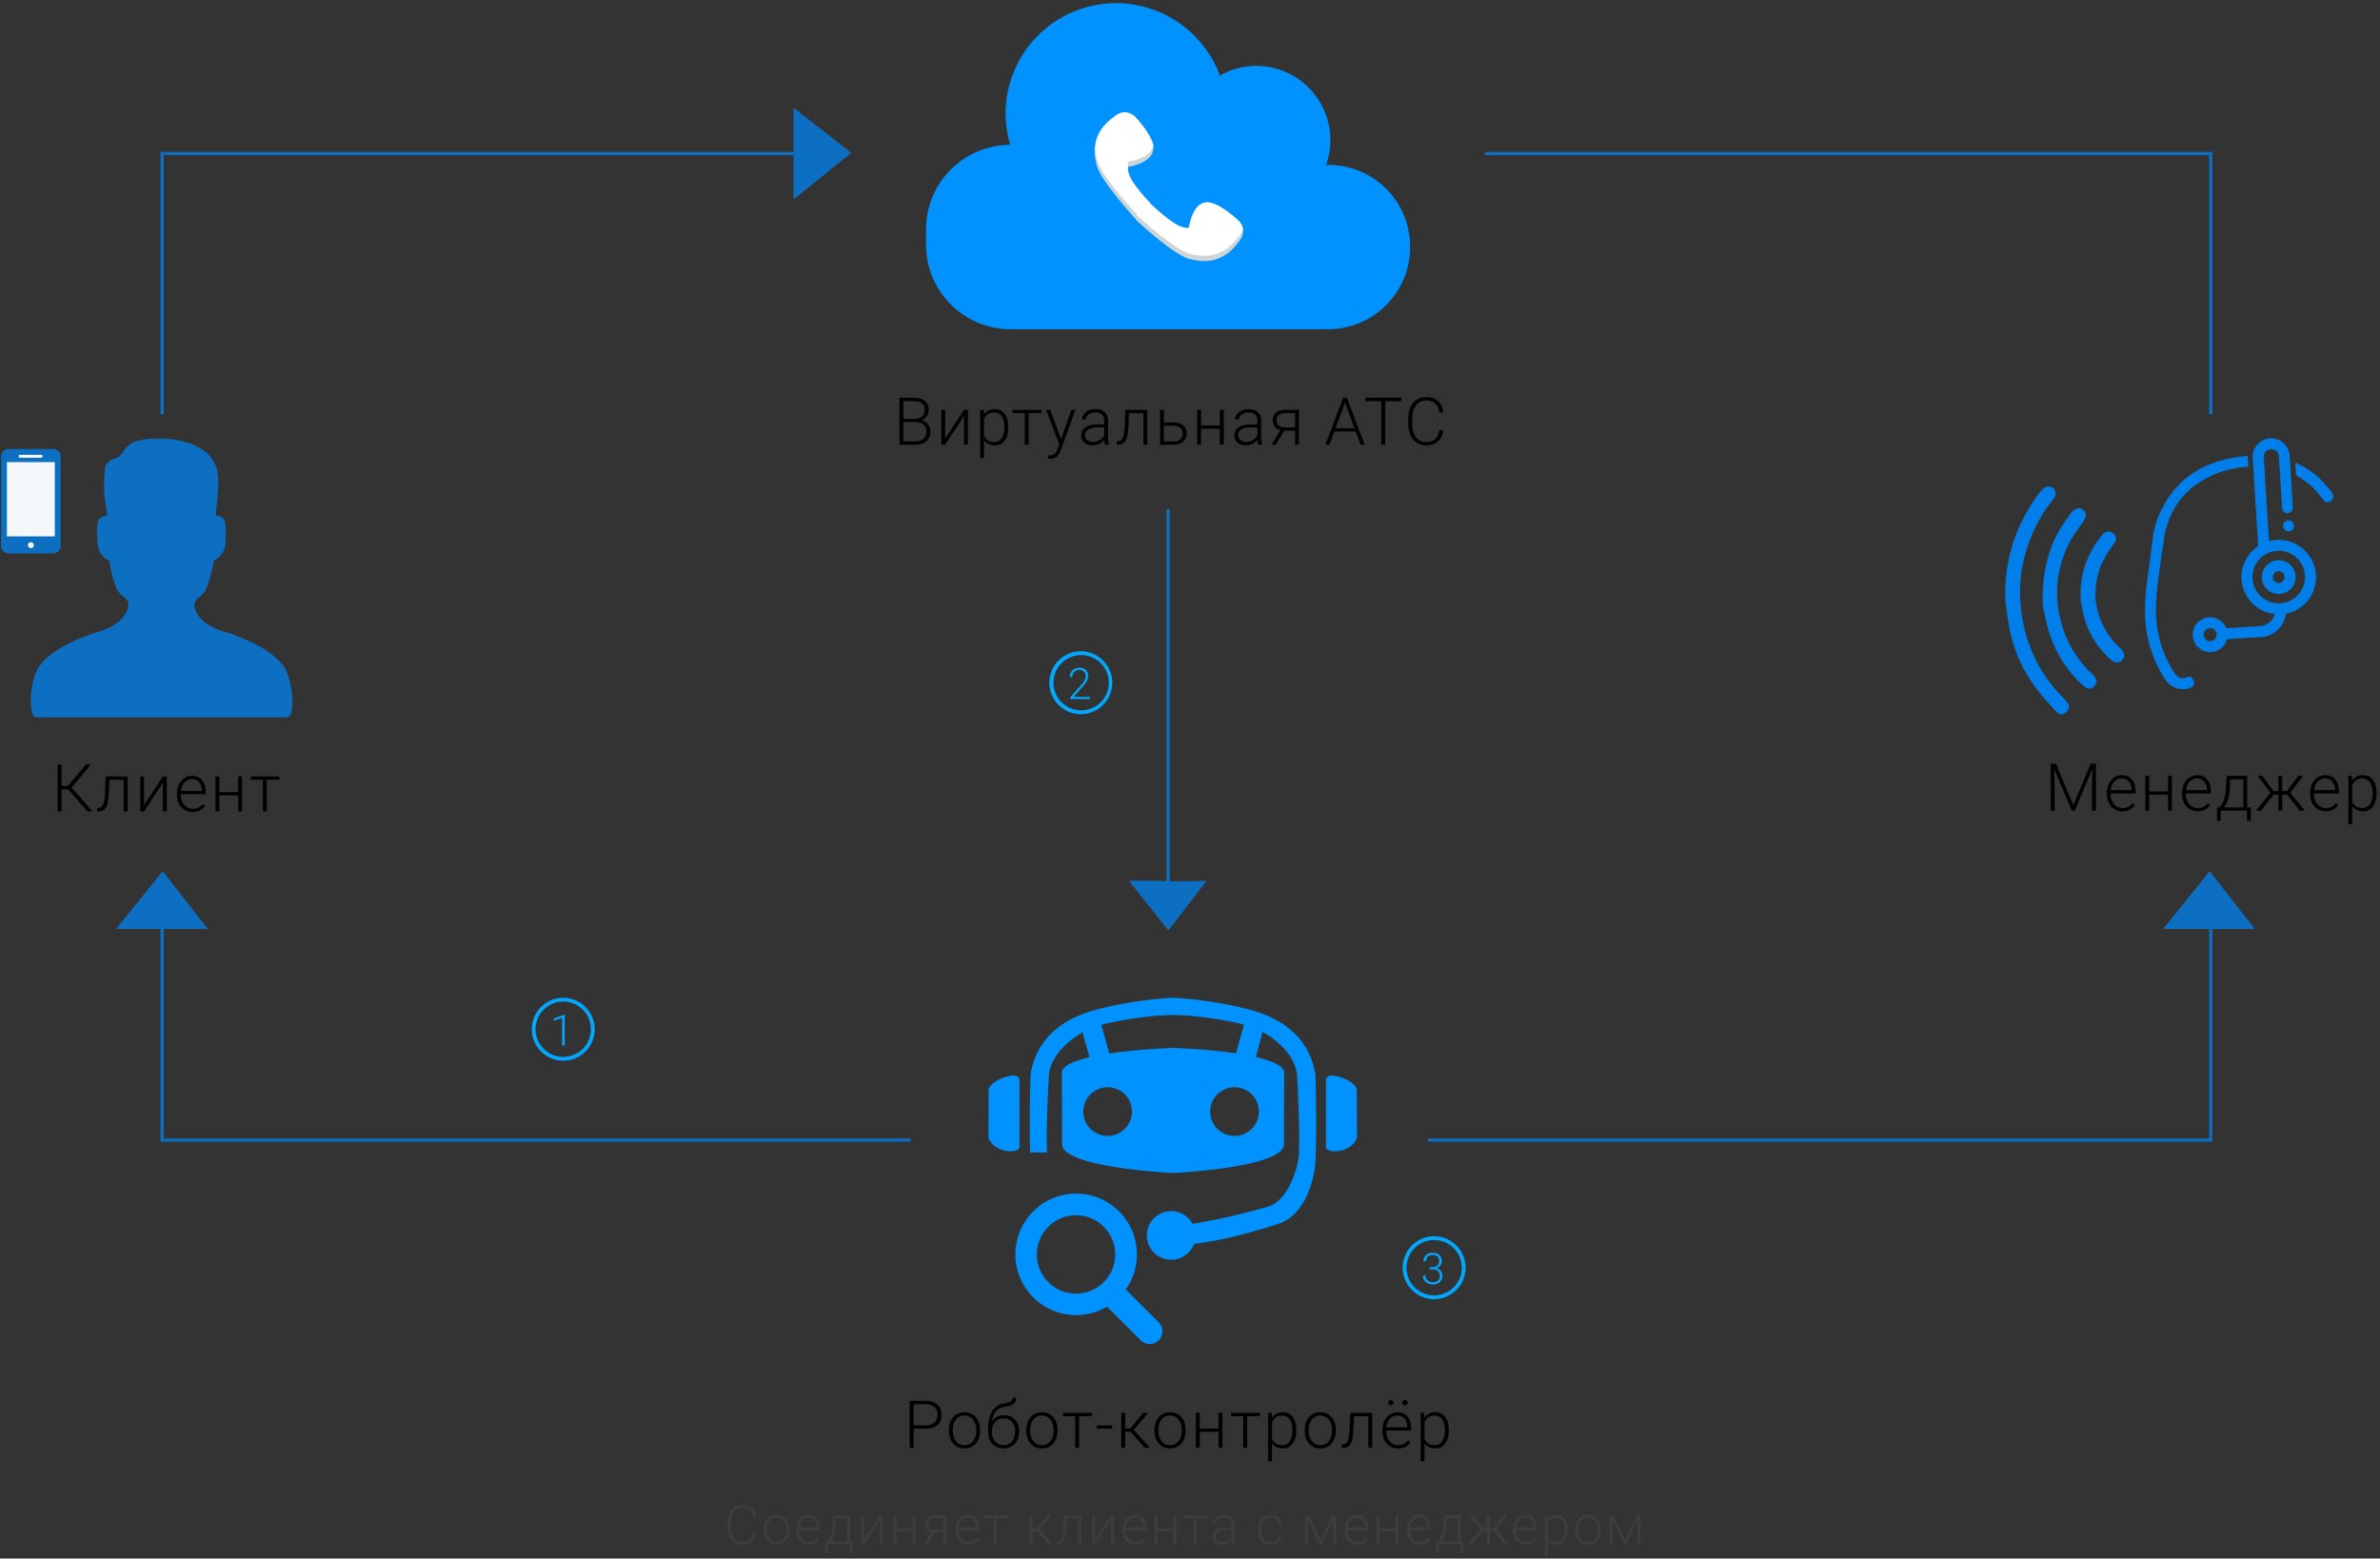 <svg width="629" height="412" viewBox="0 0 629 412" fill="none" xmlns="http://www.w3.org/2000/svg">
  <rect x="0" y="0" width="629" height="412" fill="#333333" stroke="none"/>
  <path d="M351.118 43.599h-.658c3.621-10.206-1.72-21.437-11.926-25.058a20.373 20.373 0 00-6.438-1.134c-3.402 0-6.73.878-9.693 2.597-5.597-15.144-22.351-22.936-37.495-17.376-14.45 5.305-22.314 20.924-17.925 35.666-12.327.037-22.277 10.06-22.241 22.388v3.95c-.036 12.328 9.95 22.35 22.241 22.387h84.099c11.961-.036 21.619-9.767 21.582-21.692.073-11.998-9.584-21.728-21.546-21.728z" fill="#0093FF"/>
  <path d="M294.817 30.568c2.592-1.863 4.941.243 4.941.243s5.346 5.509 5.022 8.749c-.405 3.726-6.723 4.536-6.723 4.536s-.486 1.296 1.053 3.646c1.62 2.673 4.86 6.075 5.103 6.318.243.162 3.646 3.483 6.319 5.103 2.349 1.378 3.645 1.053 3.645 1.053s.81-6.48 4.536-6.723c3.241-.243 8.749 5.022 8.749 5.022s2.187 2.35.243 4.942c-1.863 2.592-5.508 7.128-13.285 5.022-4.05-1.053-12.637-8.83-14.176-10.369l-.081-.08h.081c-1.458-1.62-9.235-10.207-10.369-14.177-2.187-7.938 2.349-11.422 4.942-13.285z" fill="#CDD5D6"/>
  <path d="M300.325 56.815c1.621 1.458 10.207 9.234 14.176 10.287 7.777 2.025 11.26-2.43 13.285-5.022.405-.567.648-1.134.729-1.62-.243-1.215-.972-1.944-.972-1.944s-5.508-5.347-8.748-5.023c-3.727.405-4.537 6.724-4.537 6.724s-1.296.486-3.645-1.053c-2.673-1.62-6.075-4.86-6.318-5.104-.162-.242-3.484-3.645-5.104-6.318-1.377-2.35-1.053-3.645-1.053-3.645-.162-.972 0-1.377 0-1.377s5.995-.73 6.724-4.213c-.648-3.24-4.942-7.776-4.942-7.776s-2.349-2.187-4.941-.243c-2.025 1.458-5.265 4.05-5.508 8.83.081.972.162 1.944.486 2.997 1.053 4.05 8.829 12.637 10.368 14.176l.081.08c-.081.163-.081.244-.081.244z" fill="white"/>
  <path d="M241.465 377.661v5.058h-1.049v-12.417h4.23c1.291 0 2.308.329 3.053.989.751.659 1.126 1.566 1.126 2.72 0 1.166-.361 2.067-1.083 2.704-.717.631-1.757.946-3.122.946h-3.155zm0-.886h3.181c1.018 0 1.794-.242 2.328-.725.535-.484.802-1.157.802-2.022 0-.858-.267-1.54-.802-2.046-.529-.512-1.282-.774-2.26-.785h-3.249v5.578zm9.317 1.193c0-.886.17-1.685.511-2.396.347-.711.833-1.262 1.459-1.654.631-.398 1.344-.597 2.14-.597 1.228 0 2.223.432 2.985 1.296.762.858 1.143 1.998 1.143 3.42v.213c0 .893-.174 1.697-.52 2.413-.342.711-.825 1.26-1.45 1.646-.626.387-1.339.58-2.141.58-1.222 0-2.217-.429-2.985-1.288-.762-.864-1.142-2.007-1.142-3.428v-.205zm1.023.282c0 1.103.284 2.01.853 2.72.574.705 1.324 1.058 2.251 1.058.921 0 1.666-.353 2.235-1.058.574-.71.861-1.646.861-2.805v-.197c0-.705-.131-1.35-.392-1.935-.262-.586-.629-1.038-1.101-1.356a2.785 2.785 0 00-1.62-.487c-.91 0-1.652.359-2.226 1.075-.574.711-.861 1.643-.861 2.797v.188zm13.572-4.145c1.171 0 2.121.384 2.848 1.151.728.762 1.092 1.774 1.092 3.037v.221c0 .836-.168 1.589-.503 2.26a3.691 3.691 0 01-1.433 1.561c-.62.369-1.333.554-2.14.554-1.217 0-2.204-.403-2.96-1.211-.75-.813-1.125-1.896-1.125-3.249v-.819c0-1.91.363-3.437 1.091-4.579.728-1.143 1.763-1.825 3.104-2.047.848-.137 1.442-.321 1.783-.554.347-.234.52-.552.52-.956h.878c0 .478-.099.873-.298 1.186-.199.312-.497.565-.895.759-.398.187-1.007.347-1.826.477-.938.148-1.694.549-2.268 1.203-.569.648-.938 1.518-1.109 2.609a4.214 4.214 0 011.365-1.159c.551-.296 1.177-.444 1.876-.444zm-3.198 4.196v.213c0 1.041.281 1.888.844 2.542.563.648 1.302.972 2.218.972.921 0 1.66-.327 2.217-.981.557-.659.836-1.524.836-2.592v-.222c0-.961-.285-1.746-.853-2.354-.563-.608-1.302-.912-2.217-.912-.916 0-1.652.309-2.209.929-.557.614-.836 1.416-.836 2.405zm9.061-.333c0-.886.17-1.685.511-2.396.347-.711.833-1.262 1.459-1.654.631-.398 1.344-.597 2.14-.597 1.228 0 2.223.432 2.985 1.296.762.858 1.143 1.998 1.143 3.42v.213c0 .893-.173 1.697-.52 2.413-.341.711-.825 1.26-1.45 1.646-.626.387-1.339.58-2.141.58-1.222 0-2.217-.429-2.985-1.288-.761-.864-1.142-2.007-1.142-3.428v-.205zm1.023.282c0 1.103.284 2.01.853 2.72.574.705 1.325 1.058 2.251 1.058.921 0 1.666-.353 2.235-1.058.574-.71.861-1.646.861-2.805v-.197c0-.705-.131-1.35-.392-1.935-.262-.586-.628-1.038-1.1-1.356a2.788 2.788 0 00-1.621-.487c-.909 0-1.651.359-2.226 1.075-.574.711-.861 1.643-.861 2.797v.188zm16.293-3.889h-3.36v8.358h-1.024v-8.358h-3.232v-.87h7.616v.87zm5.376 3.309h-4.085v-.861h4.085v.861zm4.856.819h-1.415v4.23h-1.032v-9.228h1.032v4.094h1.398l3.386-4.094h1.288l-3.787 4.477 4.205 4.751h-1.348l-3.727-4.23zm6.324-.521c0-.886.17-1.685.511-2.396.347-.711.833-1.262 1.459-1.654.631-.398 1.344-.597 2.14-.597 1.228 0 2.223.432 2.985 1.296.762.858 1.143 1.998 1.143 3.42v.213c0 .893-.174 1.697-.52 2.413-.341.711-.825 1.26-1.45 1.646-.626.387-1.339.58-2.141.58-1.222 0-2.217-.429-2.985-1.288-.761-.864-1.142-2.007-1.142-3.428v-.205zm1.023.282c0 1.103.284 2.01.853 2.72.574.705 1.325 1.058 2.251 1.058.921 0 1.666-.353 2.235-1.058.574-.71.861-1.646.861-2.805v-.197c0-.705-.131-1.35-.392-1.935-.262-.586-.629-1.038-1.1-1.356a2.788 2.788 0 00-1.621-.487c-.909 0-1.651.359-2.226 1.075-.574.711-.861 1.643-.861 2.797v.188zm16.941 4.469h-1.024v-4.23h-4.972v4.23h-1.023v-9.228h1.023v4.136h4.972v-4.136h1.024v9.228zm9.888-8.358h-3.36v8.358h-1.024v-8.358h-3.232v-.87h7.616v.87zm9.623 3.838c0 1.438-.318 2.581-.955 3.428-.637.842-1.489 1.262-2.558 1.262-1.263 0-2.229-.443-2.9-1.33v4.707h-1.015v-12.775h.947l.051 1.305c.665-.984 1.629-1.475 2.891-1.475 1.103 0 1.967.417 2.593 1.253.631.836.946 1.996.946 3.48v.145zm-1.023-.179c0-1.177-.242-2.107-.725-2.789-.483-.682-1.157-1.023-2.021-1.023-.626 0-1.163.15-1.612.452-.449.301-.793.739-1.032 1.313v4.426c.245.529.594.932 1.049 1.211.455.279.992.418 1.612.418.858 0 1.526-.341 2.004-1.024.483-.687.725-1.682.725-2.984zm3.253-.052c0-.886.17-1.685.512-2.396.346-.711.833-1.262 1.458-1.654.631-.398 1.345-.597 2.14-.597 1.229 0 2.224.432 2.985 1.296.762.858 1.143 1.998 1.143 3.42v.213c0 .893-.173 1.697-.52 2.413-.341.711-.824 1.26-1.45 1.646-.625.387-1.339.58-2.14.58-1.223 0-2.218-.429-2.985-1.288-.762-.864-1.143-2.007-1.143-3.428v-.205zm1.023.282c0 1.103.285 2.01.853 2.72.574.705 1.325 1.058 2.252 1.058.921 0 1.665-.353 2.234-1.058.574-.71.861-1.646.861-2.805v-.197c0-.705-.13-1.35-.392-1.935-.262-.586-.628-1.038-1.1-1.356a2.788 2.788 0 00-1.621-.487c-.909 0-1.651.359-2.225 1.075-.575.711-.862 1.643-.862 2.797v.188zm16.813-4.759v9.228h-1.023v-8.349h-3.778l-.162 3.453c-.069 1.28-.196 2.258-.384 2.934-.188.671-.466 1.166-.836 1.484-.369.318-.861.478-1.475.478h-.392v-.904l.315-.017c.586-.012 1.006-.296 1.262-.853.256-.557.424-1.552.503-2.985l.188-4.469h5.782zm6.844 9.398a4.027 4.027 0 01-2.133-.58 3.967 3.967 0 01-1.475-1.612c-.352-.693-.529-1.469-.529-2.328v-.366c0-.887.171-1.686.512-2.397.347-.711.827-1.268 1.441-1.671a3.525 3.525 0 011.996-.614c1.12 0 2.007.383 2.661 1.151.659.762.989 1.805.989 3.13v.571h-6.584v.196c0 1.046.299 1.919.896 2.618.602.694 1.358 1.041 2.268 1.041.546 0 1.026-.1 1.441-.299.421-.199.802-.517 1.143-.955l.64.486c-.751 1.086-1.839 1.629-3.266 1.629zm-.188-8.699c-.768 0-1.416.282-1.945.845-.523.563-.841 1.319-.955 2.268h5.535v-.111c-.028-.887-.281-1.609-.759-2.166-.477-.557-1.103-.836-1.876-.836zm-2.439-3.377c0-.193.062-.355.187-.486a.663.663 0 01.512-.204c.216 0 .387.068.512.204a.66.66 0 01.196.486.65.65 0 01-.196.478c-.125.131-.296.196-.512.196-.216 0-.386-.065-.512-.196a.666.666 0 01-.187-.478zm3.735.009c0-.193.063-.356.188-.486.125-.137.295-.205.511-.205.217 0 .387.068.512.205.131.13.196.293.196.486a.647.647 0 01-.196.477c-.125.131-.295.197-.512.197-.216 0-.386-.066-.511-.197a.664.664 0 01-.188-.477zm12.285 7.377c0 1.438-.319 2.581-.956 3.428-.636.842-1.489 1.262-2.558 1.262-1.262 0-2.229-.443-2.9-1.33v4.707h-1.015v-12.775h.947l.051 1.305c.665-.984 1.629-1.475 2.891-1.475 1.103 0 1.968.417 2.593 1.253.631.836.947 1.996.947 3.48v.145zm-1.024-.179c0-1.177-.241-2.107-.725-2.789-.483-.682-1.157-1.023-2.021-1.023-.625 0-1.163.15-1.612.452-.449.301-.793.739-1.032 1.313v4.426c.245.529.594.932 1.049 1.211.455.279.992.418 1.612.418.859 0 1.527-.341 2.004-1.024.484-.687.725-1.682.725-2.984zM237.711 117.559v-12.417h3.667c1.33 0 2.34.276 3.028.827.688.546 1.031 1.353 1.031 2.422 0 .643-.176 1.203-.528 1.68-.347.472-.825.81-1.433 1.015.722.159 1.302.515 1.74 1.066.443.552.665 1.188.665 1.91 0 1.098-.355 1.956-1.066 2.576-.705.614-1.689.921-2.951.921h-4.153zm1.049-5.97v5.083h3.147c.898 0 1.609-.227 2.132-.682.529-.461.793-1.097.793-1.91 0-.768-.253-1.373-.759-1.817-.5-.449-1.194-.674-2.081-.674h-3.232zm0-.878h2.865c.876-.017 1.553-.222 2.03-.614.483-.398.725-.975.725-1.731 0-.796-.25-1.382-.75-1.757-.495-.381-1.246-.572-2.252-.572h-2.618v4.674zm16.011-2.379h1.023v9.227h-1.023v-7.582l-4.98 7.582h-1.015v-9.227h1.015v7.59l4.98-7.59zm11.705 4.707c0 1.439-.319 2.581-.956 3.428-.636.842-1.489 1.263-2.558 1.263-1.262 0-2.229-.444-2.9-1.331v4.708h-1.015v-12.775h.947l.051 1.304c.665-.983 1.629-1.475 2.891-1.475 1.103 0 1.968.418 2.593 1.254.631.835.947 1.995.947 3.479v.145zm-1.024-.179c0-1.177-.241-2.106-.725-2.789-.483-.682-1.157-1.023-2.021-1.023-.625 0-1.163.151-1.612.452-.449.301-.793.739-1.032 1.313v4.426c.245.529.594.933 1.049 1.211.455.279.992.418 1.612.418.859 0 1.527-.341 2.004-1.023.484-.688.725-1.683.725-2.985zm9.76-3.659h-3.36v8.358h-1.023v-8.358h-3.233v-.869h7.616v.869zm5.232 6.891l2.695-7.76h1.1l-3.94 10.796-.205.478c-.506 1.12-1.288 1.68-2.345 1.68-.245 0-.506-.04-.785-.12l-.008-.844.528.051c.501 0 .904-.125 1.211-.375.313-.244.578-.668.794-1.271l.452-1.245-3.48-9.15h1.117l2.866 7.76zm11.593 1.467c-.102-.29-.167-.719-.196-1.288a3.573 3.573 0 01-1.373 1.083 4.19 4.19 0 01-1.757.376c-.887 0-1.606-.248-2.157-.742-.546-.495-.819-1.12-.819-1.877 0-.898.372-1.609 1.117-2.132.751-.523 1.794-.784 3.13-.784h1.851v-1.049c0-.66-.205-1.177-.614-1.552-.404-.381-.995-.572-1.774-.572-.711 0-1.299.182-1.766.546-.466.364-.699.802-.699 1.313l-1.023-.008c0-.733.341-1.367 1.023-1.902.682-.54 1.521-.81 2.516-.81 1.029 0 1.839.259 2.43.776.597.512.904 1.228.921 2.149v4.367c0 .892.094 1.56.282 2.004v.102h-1.092zm-3.206-.733c.682 0 1.29-.165 1.825-.495.54-.33.932-.77 1.177-1.322v-2.03h-1.825c-1.018.012-1.814.199-2.388.563-.575.358-.862.853-.862 1.484 0 .518.191.947.572 1.288.386.341.887.512 1.501.512zm14.365-8.494v9.227h-1.023v-8.349h-3.778l-.162 3.454c-.069 1.279-.197 2.257-.384 2.934-.188.67-.466 1.165-.836 1.483-.37.319-.861.478-1.475.478h-.393v-.904l.316-.017c.585-.011 1.006-.296 1.262-.853.256-.557.424-1.552.503-2.985l.188-4.468h5.782zm4.396 3.351h2.661c.682 0 1.279.125 1.79.375.518.245.907.586 1.169 1.024.267.438.401.946.401 1.526 0 .893-.307 1.609-.921 2.149-.609.535-1.433.802-2.474.802h-3.641v-9.227h1.015v3.351zm0 .87v4.145h2.643c.734 0 1.308-.185 1.723-.555.421-.369.631-.875.631-1.518 0-.614-.204-1.108-.614-1.484-.403-.38-.958-.577-1.663-.588h-2.72zm15.832 5.006H322.4v-4.23h-4.972v4.23h-1.023v-9.227h1.023v4.136h4.972v-4.136h1.024v9.227zm9.086 0c-.102-.29-.168-.719-.196-1.288a3.573 3.573 0 01-1.373 1.083 4.193 4.193 0 01-1.757.376c-.887 0-1.606-.248-2.158-.742-.545-.495-.818-1.12-.818-1.877 0-.898.372-1.609 1.117-2.132.75-.523 1.794-.784 3.13-.784h1.85v-1.049c0-.66-.204-1.177-.614-1.552-.403-.381-.995-.572-1.773-.572-.711 0-1.3.182-1.766.546-.466.364-.699.802-.699 1.313l-1.024-.008c0-.733.342-1.367 1.024-1.902.682-.54 1.521-.81 2.516-.81 1.029 0 1.839.259 2.43.776.597.512.904 1.228.921 2.149v4.367c0 .892.094 1.56.282 2.004v.102h-1.092zm-3.207-.733c.683 0 1.291-.165 1.826-.495.54-.33.932-.77 1.176-1.322v-2.03h-1.825c-1.017.012-1.813.199-2.388.563-.574.358-.861.853-.861 1.484 0 .518.191.947.572 1.288.386.341.886.512 1.5.512zm13.999-8.494v9.227h-1.023v-3.718h-2.866l-2.251 3.718h-1.126l2.32-3.846c-.631-.165-1.123-.483-1.476-.955-.347-.472-.52-1.029-.52-1.672 0-.836.299-1.504.896-2.004.602-.5 1.415-.75 2.439-.75h3.607zm-5.919 2.771c0 .54.171.984.512 1.331.347.346.827.526 1.441.537h2.943v-3.77h-2.61c-.711 0-1.271.171-1.68.512-.404.341-.606.805-.606 1.39zm20.911 2.977h-5.638l-1.279 3.479h-1.1l4.699-12.417h.998l4.699 12.417h-1.092l-1.287-3.479zm-5.313-.896h4.98l-2.49-6.763-2.49 6.763zm17.367-7.147h-4.256v11.522h-1.049v-11.522h-4.247v-.895h9.552v.895zm11.09 7.65c-.142 1.308-.611 2.309-1.407 3.002-.79.694-1.845 1.041-3.164 1.041-.921 0-1.737-.231-2.448-.691-.705-.461-1.25-1.112-1.637-1.953-.387-.847-.583-1.814-.588-2.9v-1.612c0-1.103.193-2.08.579-2.933.387-.853.941-1.51 1.663-1.97.728-.466 1.564-.7 2.508-.7 1.33 0 2.379.361 3.147 1.084.773.716 1.222 1.708 1.347 2.976h-1.057c-.262-2.109-1.408-3.164-3.437-3.164-1.126 0-2.024.421-2.695 1.262-.665.842-.998 2.004-.998 3.488v1.518c0 1.433.324 2.576.972 3.428.654.853 1.535 1.28 2.644 1.28 1.097 0 1.925-.262 2.482-.785.557-.529.901-1.319 1.032-2.371h1.057z" fill="black"/>
  <path d="M75.327 176.608c-2.969-4.517-10.197-7.873-16.264-9.68-6.066-1.807-8.131-5.68-7.615-7.487.516-1.807 1.807-1.29 3.098-3.872a34.248 34.248 0 001.936-7.357c1.936-.904 3.227-2.969 3.098-5.163.258-4.26 0-5.809-1.033-6.325-.387-.258-.903-.387-1.549-.387 0 0 .646-6.067.646-7.357.129-1.549 0-3.227-.259-4.776-1.548-5.809-8.26-8.39-16.005-8.261-7.745.129-7.874 2.452-9.423 4.259-1.548 1.808-2.71.388-4.13 3.098-.387 3.098-.516 6.196 0 9.294.258 2.065.516 3.743.516 3.743-.516 0-1.032.129-1.549.387-1.032.516-1.42 2.065-1.032 6.325-.13 2.194 1.162 4.259 3.098 5.163.387 2.452 1.032 5.034 1.936 7.357 1.42 2.582 2.71 2.065 3.098 3.872.387 1.807-1.55 5.68-7.616 7.487-6.066 1.807-13.295 5.163-16.263 9.68-1.678 3.615-2.324 7.745-1.55 11.746.13.775.775 1.291 1.55 1.291h65.441c.774 0 1.42-.645 1.549-1.291.645-4.001 0-8.002-1.678-11.746z" fill="#0D6FC2"/>
  <path d="M13.965 146.301H2.348a2.04 2.04 0 01-2.065-2.066v-23.491a2.04 2.04 0 012.065-2.066h11.617a2.04 2.04 0 012.065 2.066v23.491a2.04 2.04 0 01-2.065 2.066z" fill="#0C6FC2"/>
  <path d="M8.157 143.331c-1.032 0-1.032 1.549 0 1.549 1.033.129 1.033-1.549 0-1.549zm6.324-21.168H1.832v19.619h12.65v-19.619z" fill="#F5F8FA"/>
  <path d="M5.318 120.227c-.387 0-.387.645 0 .645.129-.129 6.325.388 5.937-.387.387-.516-5.808 0-5.937-.258z" fill="#0C6FC2"/>
  <path d="M10.867 121.001h-5.55c-.258 0-.387-.129-.387-.387s.129-.387.387-.387h5.55c.258 0 .387.129.387.387s-.129.387-.387.387z" fill="#F5F8FA"/>
  <path d="M43.268 109.481V40.998h171.427v-.842H42.425v69.325h.843zm540.585 0V40.998H392.426v-.842h192.269v69.325h-.842z" fill="#0D6FC2"/>
  <path fill-rule="evenodd" clip-rule="evenodd" d="M209.715 46.38v6.338L225 40.415l-15.285-11.93V46.38z" fill="#0D6FC2"/>
  <path d="M43.268 232.485v68.483h197.427v.842H42.425v-69.325h.843zm540.585 0v68.483H377.426v.842h207.269v-69.325h-.842z" fill="#0D6FC2"/>
  <path fill-rule="evenodd" clip-rule="evenodd" d="M37.023 245.57h-6.338l12.303-15.286 11.93 15.286H37.023zm541 0h-6.338l12.303-15.286 11.93 15.286h-17.895z" fill="#0D6FC2"/>
  <path d="M530.04 159.367c-.606-10.563 2.418-20.027 8.531-28.556.366-.503.803-.945 1.205-1.4.805-.911 2.087-1.074 2.876-.377.821.694.831 1.919.015 2.914a39.443 39.443 0 00-5.975 10.227c-2.208 5.52-3.192 11.28-2.71 17.18.743 9.578 4.298 18.004 11.103 24.903.336.343.626.739.927 1.052 1.013 1.113 1.061 1.889.142 2.824-.887.916-1.793 1.006-2.805-.091-1.991-2.196-4.049-4.387-5.756-6.799-3.541-5.014-5.875-10.601-6.818-16.704-.287-1.689-.495-3.448-.735-5.173z" fill="#007FEA"/>
  <path d="M539.871 160.016c-.271-9.442 1.747-16.955 6.871-23.534.139-.174.258-.38.394-.604.971-1.435 2.25-1.912 3.304-1.199 1.194.82 1.098 1.936-.094 3.55-1.192 1.615-2.398 3.263-3.348 5.045-3.063 5.888-4.044 12.227-2.847 18.713 1.189 6.336 4.119 11.919 8.916 16.342.792.746 1.302 1.493.74 2.588-.666 1.267-1.944 1.495-3.085.473-4.328-3.823-7.373-8.57-9.12-14.044-.897-2.711-1.344-5.631-1.731-7.33z" fill="#007FEA"/>
  <path d="M549.879 158.451c-.276-6.311 1.548-11.89 5.516-16.808.723-.906 1.593-1.556 2.814-.837 1.1.644 1.34 1.838.543 2.882-1.855 2.401-3.421 4.933-4.212 7.93-1.716 6.517-.329 12.312 3.724 17.56.596.791 1.348 1.44 2.071 2.14 1.214 1.151 1.428 2.198.545 3.18-.838.913-1.92.831-3.11-.204-4.067-3.608-6.518-8.127-7.478-13.451-.131-.787-.281-1.605-.413-2.392zm62.179-6.48c.308 4.966-3.148 9.322-7.895 10.246-.423 3.323-3.157 5.977-6.606 6.191l-8.993.558a4.625 4.625 0 01-4.178 3.407 4.586 4.586 0 01-4.872-4.303 4.588 4.588 0 014.303-4.872 4.632 4.632 0 014.567 2.864l8.927-.554a4.224 4.224 0 003.844-3.187c-4.668-.489-8.45-4.312-8.752-9.164-.225-3.63 1.574-6.938 4.407-8.804l-1.446-23.299c-.167-2.69 1.891-5.021 4.564-5.187a4.905 4.905 0 015.188 4.582l.85 13.695a1.413 1.413 0 01-1.331 1.508 1.411 1.411 0 01-1.507-1.331l-.851-13.696a2.006 2.006 0 00-2.12-1.873 2.009 2.009 0 00-1.873 2.121l1.378 22.193c.62-.154 1.308-.28 1.984-.322 5.378-.35 10.074 3.781 10.412 9.227zm-26.241 15.692a1.73 1.73 0 00-1.823-1.61 1.73 1.73 0 00-1.61 1.823c.059.94.882 1.668 1.823 1.609.956-.076 1.668-.882 1.61-1.822zm23.351-15.546a6.942 6.942 0 00-7.36-6.5 6.942 6.942 0 00-6.5 7.36 6.942 6.942 0 007.36 6.5 6.942 6.942 0 006.5-7.36z" fill="#007FEA"/>
  <path d="M606.693 152.27a4.467 4.467 0 01-4.179 4.732 4.466 4.466 0 01-4.732-4.178 4.466 4.466 0 014.179-4.732c2.458-.153 4.58 1.736 4.732 4.178zm-2.888.18a1.581 1.581 0 00-1.665-1.471 1.58 1.58 0 00-1.47 1.665 1.581 1.581 0 001.665 1.471 1.581 1.581 0 001.47-1.665zm1.998-14.519a1.449 1.449 0 00-1.05-.365 1.464 1.464 0 00-.996.492 1.45 1.45 0 00-.366 1.05c.025.396.195.733.493.996.28.248.653.39 1.049.366a1.472 1.472 0 001.362-1.542 1.569 1.569 0 00-.492-.997zm6.768-7.592c.52.63 1.023 1.262 1.492 1.879 1.32 1.524 3.203-.431 2.372-1.804-2.591-3.583-5.782-6.433-9.813-8.121l.211 3.4c2.14 1.126 4.039 2.631 5.738 4.646zm-34.225 48.554c-1.372.582-2.509.67-3.546-.823l-2.573 1.518c1.499 2.259 4.07 3.126 6.552 2.277 1.967-.603.891-3.253-.433-2.972zm-6.524-36.02l-1.25 8.956-2.996 1.097 1.353-10.503 2.893.45z" fill="#007FEA"/>
  <path d="M588.784 121.28c-6.863 1.519-12.43 4.979-16.179 11.026-2.304 3.704-3.734 7.619-3.772 11.813l2.888-.18a7.74 7.74 0 01.099-1.066c.947-6.353 3.864-11.669 9.242-15.233 4.057-2.687 8.497-4.006 13.169-4.263l-.178-2.871a35.904 35.904 0 00-5.269.774zm-18.157 30.132l-2.865.012c-.597 3.979-1.15 9.215-.72 13.478.925 9.037 5.309 14.811 5.332 14.925l3.151-.742c-.007-.115-4.61-5.428-5.572-14.512-.424-4.165.089-9.249.674-13.161z" fill="#007FEA"/>
  <path d="M377.777 334.989h.694c.385 0 .721-.067 1.008-.202.288-.138.506-.325.655-.56.153-.239.23-.513.23-.823 0-.523-.147-.932-.442-1.227-.295-.295-.719-.442-1.272-.442-.522 0-.952.155-1.288.465-.332.306-.498.711-.498 1.215h-.672c0-.422.106-.806.319-1.154.213-.351.508-.621.885-.812.377-.19.795-.285 1.254-.285.74 0 1.322.201 1.748.604.425.404.638.956.638 1.658 0 .392-.125.754-.375 1.087a2.226 2.226 0 01-1.019.739c.507.142.892.386 1.153.734.262.343.392.754.392 1.232 0 .698-.227 1.26-.683 1.686-.455.425-1.064.638-1.826.638a3.07 3.07 0 01-1.338-.291 2.249 2.249 0 01-.941-.812 2.251 2.251 0 01-.331-1.221h.672c0 .519.182.943.544 1.271.362.325.827.487 1.394.487.579 0 1.029-.147 1.35-.442.325-.299.487-.73.487-1.294 0-.545-.175-.961-.526-1.249-.347-.287-.861-.431-1.54-.431h-.672v-.571z" fill="#00A9FF"/>
  <path fill-rule="evenodd" clip-rule="evenodd" d="M379.02 342.43a7.312 7.312 0 100-14.625 7.312 7.312 0 000 14.625zm0 1a8.313 8.313 0 10-.002-16.626 8.313 8.313 0 00.002 16.626z" fill="#00A9FF"/>
  <path fill-rule="evenodd" clip-rule="evenodd" d="M303.566 232.826h-5.222l10.444 13.139 10.107-13.139-5.054.169-10.275-.169z" fill="#0D6FC2"/>
  <path d="M309.125 234.353v-99.79h-.842v99.79h.842z" fill="#0D6FC2"/>
  <path d="M17.985 208.663H16.28v5.825h-1.05v-12.417h1.05v5.697h1.654l4.801-5.697h1.322l-5.1 6.106 5.475 6.311h-1.304l-5.143-5.825zm15.738-3.403v9.228H32.7v-8.349h-3.778l-.162 3.454c-.068 1.279-.196 2.257-.384 2.933-.187.671-.466 1.166-.836 1.484-.37.319-.86.478-1.475.478h-.392v-.904l.315-.017c.586-.012 1.007-.296 1.262-.853.256-.557.424-1.552.504-2.985l.187-4.469h5.782zm9.334 0h1.023v9.228h-1.023v-7.582l-4.98 7.582h-1.015v-9.228h1.015v7.59l4.98-7.59zm7.858 9.398a4.033 4.033 0 01-2.132-.579 3.971 3.971 0 01-1.475-1.612c-.353-.694-.529-1.47-.529-2.329v-.366c0-.887.17-1.686.512-2.397.347-.71.827-1.268 1.441-1.671a3.522 3.522 0 011.996-.614c1.12 0 2.006.384 2.66 1.151.66.762.99 1.805.99 3.13v.571h-6.584v.196c0 1.047.298 1.919.895 2.619.603.693 1.36 1.04 2.269 1.04.546 0 1.026-.099 1.441-.298.42-.199.802-.518 1.143-.956l.64.487c-.751 1.085-1.84 1.628-3.267 1.628zm-.187-8.698c-.768 0-1.416.281-1.945.844-.523.563-.841 1.319-.955 2.268h5.535v-.11c-.029-.887-.282-1.609-.76-2.167-.477-.557-1.102-.835-1.875-.835zm13.248 8.528h-1.024v-4.23H57.98v4.23h-1.023v-9.228h1.023v4.137h4.972v-4.137h1.024v9.228zm9.888-8.358h-3.36v8.358H69.48v-8.358h-3.232v-.87h7.616v.87zm469.493-4.251l4.58 10.959 4.596-10.959h1.399v12.417h-1.049v-5.407l.085-5.543-4.622 10.95h-.81l-4.606-10.908.086 5.467v5.441h-1.049v-12.417h1.39zm17.58 12.588a4.035 4.035 0 01-2.132-.58 3.967 3.967 0 01-1.475-1.612c-.353-.694-.529-1.47-.529-2.328v-.367c0-.887.171-1.686.512-2.397.347-.71.827-1.267 1.441-1.671a3.53 3.53 0 011.996-.614c1.12 0 2.007.384 2.66 1.151.66.762.99 1.805.99 3.13v.571h-6.584v.197c0 1.046.298 1.918.895 2.618.603.693 1.359 1.04 2.269 1.04.546 0 1.026-.099 1.441-.298.421-.199.802-.518 1.143-.955l.64.486c-.751 1.086-1.84 1.629-3.267 1.629zm-.187-8.699c-.768 0-1.416.281-1.945.844-.523.563-.841 1.319-.955 2.269h5.535v-.111c-.029-.887-.282-1.609-.759-2.166-.478-.558-1.103-.836-1.876-.836zm13.248 8.528h-1.024v-4.23h-4.972v4.23h-1.023v-9.228h1.023v4.137h4.972v-4.137h1.024v9.228zm6.835.171a4.036 4.036 0 01-2.133-.58 3.974 3.974 0 01-1.475-1.612c-.352-.694-.529-1.47-.529-2.328v-.367c0-.887.171-1.686.512-2.397.347-.71.827-1.267 1.441-1.671a3.532 3.532 0 011.996-.614c1.12 0 2.007.384 2.661 1.151.659.762.989 1.805.989 3.13v.571h-6.584v.197c0 1.046.299 1.918.896 2.618.602.693 1.359 1.04 2.268 1.04.546 0 1.026-.099 1.441-.298.421-.199.802-.518 1.143-.955l.64.486c-.751 1.086-1.839 1.629-3.266 1.629zm-.188-8.699c-.768 0-1.416.281-1.945.844-.523.563-.841 1.319-.955 2.269h5.535v-.111c-.028-.887-.281-1.609-.759-2.166-.477-.558-1.103-.836-1.876-.836zm5.948 7.667l.452-.589c.716-.972 1.128-2.393 1.236-4.264l.162-3.514h5.45v8.367h.955v3.573h-1.015v-2.712H586.9v2.712h-.981l.009-3.573h.665zm1.177 0h5.1v-7.411h-3.454l-.111 2.396c-.103 2.2-.614 3.872-1.535 5.015zm16.625-3.403h-1.228v4.264h-1.023v-4.264h-1.22l-3.411 4.264h-1.297l3.821-4.733-3.394-4.495h1.236l3.028 4.051h1.237v-4.051h1.023v4.051h1.245l3.028-4.051h1.253l-3.411 4.495 3.829 4.733h-1.305l-3.411-4.264zm10.28 4.435a4.035 4.035 0 01-2.132-.58 3.967 3.967 0 01-1.475-1.612c-.353-.694-.529-1.47-.529-2.328v-.367c0-.887.171-1.686.512-2.397.347-.71.827-1.267 1.441-1.671a3.53 3.53 0 011.996-.614c1.12 0 2.007.384 2.66 1.151.66.762.99 1.805.99 3.13v.571h-6.584v.197c0 1.046.298 1.918.895 2.618.603.693 1.359 1.04 2.269 1.04.546 0 1.026-.099 1.441-.298.421-.199.802-.518 1.143-.955l.639.486c-.75 1.086-1.839 1.629-3.266 1.629zm-.187-8.699c-.768 0-1.416.281-1.945.844-.523.563-.841 1.319-.955 2.269h5.535v-.111c-.029-.887-.282-1.609-.759-2.166-.478-.558-1.103-.836-1.876-.836zm13.58 4.008c0 1.438-.318 2.581-.955 3.428-.637.842-1.49 1.263-2.558 1.263-1.263 0-2.229-.444-2.9-1.331v4.708h-1.015v-12.776h.947l.051 1.305c.665-.983 1.629-1.475 2.891-1.475 1.103 0 1.967.418 2.593 1.254.631.835.946 1.995.946 3.479v.145zm-1.023-.179c0-1.177-.242-2.107-.725-2.789-.483-.682-1.157-1.023-2.021-1.023-.626 0-1.163.15-1.612.452-.449.301-.793.739-1.032 1.313v4.426c.244.529.594.933 1.049 1.211.455.279.992.418 1.612.418.858 0 1.526-.341 2.004-1.023.483-.688.725-1.683.725-2.985z" fill="black"/>
  <path d="M288.019 184.793h-5.107v-.516l2.794-3.169c.463-.534.784-.975.964-1.322.179-.347.268-.685.268-1.014 0-.515-.151-.922-.453-1.221-.303-.302-.719-.453-1.249-.453-.549 0-.993.175-1.333.526-.336.351-.504.806-.504 1.367h-.667c0-.46.103-.878.308-1.255.21-.377.505-.672.885-.885a2.633 2.633 0 011.311-.325c.747 0 1.329.196 1.747.588.422.392.633.926.633 1.602 0 .381-.119.797-.358 1.249-.236.452-.652 1.016-1.249 1.691l-2.274 2.571h4.284v.566z" fill="#00A9FF"/>
  <path fill-rule="evenodd" clip-rule="evenodd" d="M285.645 187.793a7.313 7.313 0 10-.001-14.625 7.313 7.313 0 00.001 14.625zm0 1a8.313 8.313 0 10-.002-16.626 8.313 8.313 0 00.002 16.626z" fill="#00A9FF"/>
  <path d="M149.243 276.392h-.672v-7.348l-2.217.823v-.627l2.777-1.031h.112v8.183z" fill="#00A9FF"/>
  <path fill-rule="evenodd" clip-rule="evenodd" d="M148.857 279.392a7.313 7.313 0 100-14.626 7.313 7.313 0 000 14.626zm0 1a8.313 8.313 0 100-16.626 8.313 8.313 0 000 16.626z" fill="#00A9FF"/>
  <path d="M269.429 303.422V285.41c-.016-.717-.9-1.162-1.815-1.075-2.81.167-6.256 2.221-6.336 3.773l-.048 12.489c.168 1.114 1.807 3.398 5.31 3.725 1.146.143 2.754-.295 2.889-.9zm89.147-15.306c-.079-1.552-3.526-3.606-6.335-3.773-.916-.095-1.799.358-1.815 1.075v18.004c.135.605 1.743 1.043 2.889.908 3.502-.335 5.142-2.611 5.309-3.725l-.048-12.489zm-10.936-4.147c-1.416-8.397-6.996-13.579-14.781-16.277-5.229-1.783-14.112-3.327-21.252-3.845a16.14 16.14 0 00-3.215 0c-7.132.51-16.015 2.062-21.253 3.845-7.792 2.698-13.364 7.88-14.781 16.277-.207 7.562-.286 14.638-.095 20.687h4.441c-.191-5.381.08-12.56.502-20.313.294-4.664 4.505-8.962 8.891-11.422l1.846 6.559c-4.545 1.066-7.203 2.412-7.315 3.972l.064 19.031c.064 4.052 12.656 6.551 29.005 7.602h.629c16.349-1.051 28.941-3.55 29.005-7.602l.063-19.031c-.119-1.576-2.841-2.937-7.498-4.012l1.799-6.638c4.465 2.435 8.811 6.797 9.106 11.541.422 7.84.7 15.1.493 20.496-.159 3.885-2.905 12.895-8.572 14.256-6.774 1.926-13.722 3.51-19.541 4.417a6.435 6.435 0 00-12.083 3.081 6.43 6.43 0 0012.465 2.221c7.291-.884 14.654-2.81 22.136-5.246 7.259-2.236 9.599-11.613 9.941-16.365.303-6.574.239-14.582 0-23.234zm-54.913 16.309a6.433 6.433 0 01-6.431-6.431 6.433 6.433 0 016.431-6.431 6.433 6.433 0 016.431 6.431 6.433 6.433 0 01-6.431 6.431zm16.644-23.242c-6.225.279-11.741.78-16.23 1.457l-2.062-7.578c4.935-1.345 13.739-2.642 18.865-2.563h.119c5.07-.079 13.754 1.194 18.713 2.524l-2.133 7.585c-4.45-.669-9.886-1.154-16.007-1.425h-1.265zm23.329 16.811a6.433 6.433 0 01-6.431 6.431 6.434 6.434 0 01-6.432-6.431 6.434 6.434 0 016.432-6.431 6.428 6.428 0 016.431 6.431z" fill="#0093FF"/>
  <path d="M297.508 340.862c5.127-7.239 3.411-17.25-3.828-22.377-7.24-5.127-17.251-3.411-22.378 3.828-5.127 7.24-3.411 17.251 3.829 22.378a16.08 16.08 0 0017.448.726l8.824 8.824c1.276 1.342 3.41 1.408 4.753.132 1.342-1.277 1.408-3.411.132-4.753l-.132-.132-8.648-8.626zm-13.114 1.101c-5.721 0-10.364-4.621-10.364-10.342s4.621-10.364 10.342-10.364 10.342 4.621 10.364 10.342c.022 5.699-4.621 10.342-10.342 10.364z" fill="#0093FF"/>
  <path d="M199.952 405.013c-.118 1.084-.506 1.913-1.166 2.487-.655.575-1.528.862-2.621.862-.763 0-1.439-.191-2.028-.572-.584-.382-1.036-.921-1.357-1.618-.32-.702-.482-1.503-.487-2.402v-1.336c0-.913.16-1.724.48-2.43.321-.707.78-1.251 1.378-1.632.603-.387 1.296-.58 2.077-.58 1.103 0 1.972.299 2.608.898.64.593 1.012 1.415 1.116 2.466h-.876c-.217-1.748-1.166-2.622-2.848-2.622-.932 0-1.676.349-2.232 1.046-.551.697-.827 1.66-.827 2.89v1.257c0 1.187.269 2.134.806 2.841.541.706 1.271 1.059 2.19 1.059.909 0 1.594-.216 2.056-.65.461-.438.746-1.092.855-1.964h.876zm1.882-.728c0-.734.142-1.396.424-1.985a3.266 3.266 0 011.209-1.371 3.258 3.258 0 011.773-.494c1.017 0 1.842.358 2.473 1.074.631.711.947 1.655.947 2.833v.177c0 .739-.144 1.406-.431 1.999a3.18 3.18 0 01-1.201 1.364c-.519.32-1.11.48-1.774.48-1.013 0-1.837-.355-2.473-1.067-.631-.716-.947-1.662-.947-2.84v-.17zm.848.234c0 .913.236 1.665.707 2.254.476.584 1.097.876 1.865.876.763 0 1.38-.292 1.851-.876.476-.589.714-1.364.714-2.325v-.163c0-.584-.109-1.118-.325-1.603-.217-.486-.521-.86-.912-1.124a2.316 2.316 0 00-1.342-.402c-.754 0-1.368.296-1.844.89-.476.589-.714 1.361-.714 2.317v.156zm11.124 3.843a3.34 3.34 0 01-1.766-.48 3.291 3.291 0 01-1.222-1.336c-.292-.574-.438-1.217-.438-1.928v-.304c0-.735.141-1.397.424-1.986a3.396 3.396 0 011.194-1.384 2.912 2.912 0 011.653-.509c.928 0 1.663.318 2.204.954.547.631.82 1.495.82 2.593v.473h-5.455v.163c0 .866.248 1.589.742 2.169.5.574 1.126.862 1.88.862.452 0 .85-.083 1.194-.248.348-.165.664-.428.947-.791l.529.403c-.621.899-1.523 1.349-2.706 1.349zm-.155-7.206c-.636 0-1.173.233-1.611.699-.433.466-.697 1.093-.791 1.879h4.585v-.091c-.023-.735-.233-1.333-.629-1.795-.395-.462-.913-.692-1.554-.692zm4.928 6.351l.374-.487c.594-.806.935-1.983 1.025-3.533l.134-2.911h4.515v6.931h.791v2.961h-.841v-2.247h-5.744v2.247h-.813l.008-2.961h.551zm.975 0h4.225v-6.14h-2.862l-.092 1.986c-.084 1.823-.508 3.208-1.271 4.154zm12.954-6.931h.848v7.645h-.848v-6.281l-4.127 6.281h-.84v-7.645h.84v6.288l4.127-6.288zm9.421 7.645h-.848v-3.505h-4.119v3.505h-.848v-7.645h.848v3.427h4.119v-3.427h.848v7.645zm8.277-7.645v7.645h-.848v-3.081h-2.374l-1.865 3.081h-.933l1.922-3.187c-.523-.136-.93-.4-1.223-.791-.287-.391-.431-.852-.431-1.385 0-.692.248-1.246.742-1.66.5-.415 1.173-.622 2.021-.622h2.989zm-4.904 2.296c0 .448.142.815.424 1.103.288.287.686.435 1.194.445h2.438v-3.123h-2.162c-.589 0-1.053.141-1.392.424-.334.282-.502.666-.502 1.151zm10.58 5.49a3.34 3.34 0 01-1.766-.48 3.291 3.291 0 01-1.222-1.336c-.292-.574-.438-1.217-.438-1.928v-.304c0-.735.141-1.397.424-1.986a3.396 3.396 0 011.194-1.384 2.912 2.912 0 011.653-.509c.928 0 1.663.318 2.204.954.547.631.82 1.495.82 2.593v.473h-5.455v.163c0 .866.248 1.589.742 2.169.5.574 1.126.862 1.88.862.452 0 .85-.083 1.194-.248.348-.165.664-.428.947-.791l.529.403c-.621.899-1.523 1.349-2.706 1.349zm-.155-7.206c-.636 0-1.173.233-1.611.699-.433.466-.697 1.093-.791 1.879h4.585v-.091c-.023-.735-.233-1.333-.629-1.795-.395-.462-.913-.692-1.554-.692zm10.509.141h-2.783v6.924h-.848v-6.924h-2.678v-.721h6.309v.721zm7.856 3.419h-1.173v3.505h-.855v-7.645h.855v3.392h1.159l2.805-3.392h1.067l-3.137 3.709 3.483 3.936h-1.116l-3.088-3.505zm11.739-4.14v7.645h-.848v-6.917h-3.13l-.134 2.861c-.057 1.06-.163 1.87-.318 2.431-.155.556-.386.965-.692 1.229-.307.264-.714.396-1.223.396h-.325v-.749l.262-.014c.485-.01.833-.245 1.045-.707.212-.461.351-1.286.417-2.473l.156-3.702h4.79zm7.733 0h.848v7.645h-.848v-6.281l-4.126 6.281h-.841v-7.645h.841v6.288l4.126-6.288zm6.51 7.786c-.65 0-1.239-.16-1.766-.48a3.293 3.293 0 01-1.223-1.336c-.292-.574-.438-1.217-.438-1.928v-.304c0-.735.142-1.397.424-1.986a3.41 3.41 0 011.194-1.384 2.918 2.918 0 011.654-.509c.928 0 1.662.318 2.204.954.547.631.82 1.495.82 2.593v.473h-5.455v.163c0 .866.247 1.589.742 2.169.499.574 1.126.862 1.879.862.453 0 .851-.083 1.195-.248.348-.165.664-.428.946-.791l.53.403c-.622.899-1.524 1.349-2.706 1.349zm-.155-7.206c-.636 0-1.173.233-1.611.699-.434.466-.697 1.093-.792 1.879h4.586v-.091c-.024-.735-.233-1.333-.629-1.795-.396-.462-.914-.692-1.554-.692zm10.975 7.065h-.847v-3.505h-4.12v3.505h-.847v-7.645h.847v3.427h4.12v-3.427h.847v7.645zm8.192-6.924h-2.783v6.924h-.848v-6.924h-2.678v-.721h6.309v.721zm6.539 6.924c-.085-.24-.139-.596-.163-1.067a2.965 2.965 0 01-1.137.897 3.472 3.472 0 01-1.456.311c-.734 0-1.33-.205-1.787-.614-.452-.41-.678-.928-.678-1.555 0-.744.308-1.333.925-1.766.622-.434 1.486-.65 2.593-.65h1.533v-.869c0-.547-.169-.975-.508-1.286-.335-.316-.825-.474-1.47-.474-.589 0-1.076.151-1.462.453-.387.301-.58.664-.58 1.088l-.848-.007c0-.608.283-1.133.848-1.576.565-.447 1.26-.671 2.084-.671.853 0 1.524.214 2.014.643.495.424.749 1.017.763 1.78v3.618c0 .739.078 1.293.233 1.66v.085h-.904zm-2.657-.608c.566 0 1.07-.136 1.512-.409.448-.274.773-.639.975-1.096v-1.681h-1.512c-.843.009-1.502.165-1.978.466-.476.297-.714.707-.714 1.23 0 .428.158.784.474 1.066.32.283.735.424 1.243.424zm12.802.036c.589 0 1.081-.165 1.477-.495.4-.334.617-.765.65-1.293h.812a2.404 2.404 0 01-.438 1.279 2.741 2.741 0 01-1.074.897 3.195 3.195 0 01-1.427.325c-1.003 0-1.799-.348-2.388-1.045-.584-.698-.876-1.635-.876-2.812v-.255c0-.753.132-1.42.396-1.999.263-.58.64-1.027 1.13-1.343.495-.315 1.072-.473 1.731-.473.838 0 1.529.249 2.07.749.547.499.839 1.156.876 1.971h-.812c-.038-.598-.255-1.081-.65-1.448-.391-.368-.886-.551-1.484-.551-.763 0-1.357.275-1.78.826-.42.551-.629 1.324-.629 2.318v.247c0 .975.209 1.736.629 2.282.423.546 1.019.82 1.787.82zm13.254-.573l3.038-6.5h1.046v7.645h-.848v-6.274l-2.939 6.274h-.601l-2.996-6.415v6.415h-.84v-7.645h1.109l3.031 6.5zm9.746 1.286a3.34 3.34 0 01-1.766-.48 3.291 3.291 0 01-1.222-1.336c-.292-.574-.438-1.217-.438-1.928v-.304c0-.735.141-1.397.424-1.986a3.396 3.396 0 011.194-1.384 2.912 2.912 0 011.653-.509c.928 0 1.663.318 2.204.954.547.631.82 1.495.82 2.593v.473h-5.455v.163c0 .866.248 1.589.742 2.169.5.574 1.126.862 1.88.862.452 0 .85-.083 1.194-.248.348-.165.664-.428.946-.791l.53.403c-.621.899-1.523 1.349-2.706 1.349zm-.155-7.206c-.636 0-1.173.233-1.611.699-.433.466-.697 1.093-.791 1.879h4.585v-.091c-.023-.735-.233-1.333-.629-1.795-.395-.462-.914-.692-1.554-.692zm10.976 7.065h-.848v-3.505h-4.119v3.505h-.848v-7.645h.848v3.427h4.119v-3.427h.848v7.645zm5.662.141c-.65 0-1.239-.16-1.766-.48a3.293 3.293 0 01-1.223-1.336c-.292-.574-.438-1.217-.438-1.928v-.304c0-.735.142-1.397.424-1.986a3.41 3.41 0 011.194-1.384 2.918 2.918 0 011.654-.509c.928 0 1.662.318 2.204.954.546.631.82 1.495.82 2.593v.473h-5.455v.163c0 .866.247 1.589.742 2.169.499.574 1.126.862 1.879.862.453 0 .851-.083 1.194-.248.349-.165.665-.428.947-.791l.53.403c-.622.899-1.524 1.349-2.706 1.349zm-.155-7.206c-.636 0-1.173.233-1.611.699-.434.466-.697 1.093-.792 1.879h4.586v-.091c-.024-.735-.233-1.333-.629-1.795-.396-.462-.914-.692-1.554-.692zm4.927 6.351l.375-.487c.593-.806.935-1.983 1.024-3.533l.135-2.911h4.514v6.931h.792v2.961h-.841v-2.247h-5.744v2.247h-.813l.007-2.961h.551zm.975 0h4.226v-6.14h-2.862l-.092 1.986c-.085 1.823-.509 3.208-1.272 4.154zm13.774-2.819h-1.017v3.533h-.848v-3.533h-1.011l-2.826 3.533h-1.074l3.166-3.921-2.812-3.724h1.024l2.508 3.356h1.025v-3.356h.848v3.356h1.031l2.508-3.356h1.039l-2.826 3.724 3.172 3.921H397.6l-2.826-3.533zm8.517 3.674c-.65 0-1.239-.16-1.766-.48a3.293 3.293 0 01-1.223-1.336c-.292-.574-.438-1.217-.438-1.928v-.304c0-.735.142-1.397.424-1.986a3.41 3.41 0 011.194-1.384 2.918 2.918 0 011.654-.509c.928 0 1.662.318 2.204.954.546.631.82 1.495.82 2.593v.473h-5.455v.163c0 .866.247 1.589.742 2.169.499.574 1.126.862 1.879.862.453 0 .851-.083 1.194-.248.349-.165.665-.428.947-.791l.53.403c-.622.899-1.524 1.349-2.706 1.349zm-.155-7.206c-.636 0-1.173.233-1.611.699-.434.466-.697 1.093-.792 1.879h4.586v-.091c-.024-.735-.233-1.333-.629-1.795-.396-.462-.914-.692-1.554-.692zm11.251 3.32c0 1.192-.264 2.139-.792 2.841-.527.697-1.234 1.045-2.119 1.045-1.046 0-1.847-.367-2.402-1.102v3.9h-.841v-10.584h.784l.042 1.081c.552-.815 1.35-1.222 2.396-1.222.913 0 1.629.346 2.148 1.038.522.693.784 1.654.784 2.883v.12zm-.848-.148c0-.975-.2-1.745-.601-2.311-.4-.565-.958-.847-1.674-.847-.518 0-.963.124-1.335.374-.373.25-.658.612-.855 1.088v3.667c.202.438.492.773.869 1.003.376.231.822.347 1.335.347.711 0 1.265-.283 1.66-.848.401-.57.601-1.394.601-2.473zm2.695-.043c0-.734.141-1.396.424-1.985a3.264 3.264 0 011.208-1.371 3.261 3.261 0 011.774-.494c1.017 0 1.841.358 2.472 1.074.632.711.947 1.655.947 2.833v.177c0 .739-.143 1.406-.431 1.999a3.173 3.173 0 01-1.201 1.364c-.518.32-1.109.48-1.773.48-1.013 0-1.837-.355-2.473-1.067-.631-.716-.947-1.662-.947-2.84v-.17zm.848.234c0 .913.235 1.665.706 2.254.476.584 1.098.876 1.866.876.763 0 1.38-.292 1.851-.876.476-.589.713-1.364.713-2.325v-.163a3.88 3.88 0 00-.325-1.603c-.216-.486-.52-.86-.911-1.124a2.316 2.316 0 00-1.342-.402c-.754 0-1.369.296-1.844.89-.476.589-.714 1.361-.714 2.317v.156zm12.396 2.557l3.038-6.5h1.046v7.645h-.848v-6.274l-2.94 6.274h-.6l-2.996-6.415v6.415h-.841v-7.645h1.11l3.031 6.5z" fill="#3D3D3D"/>
</svg>
